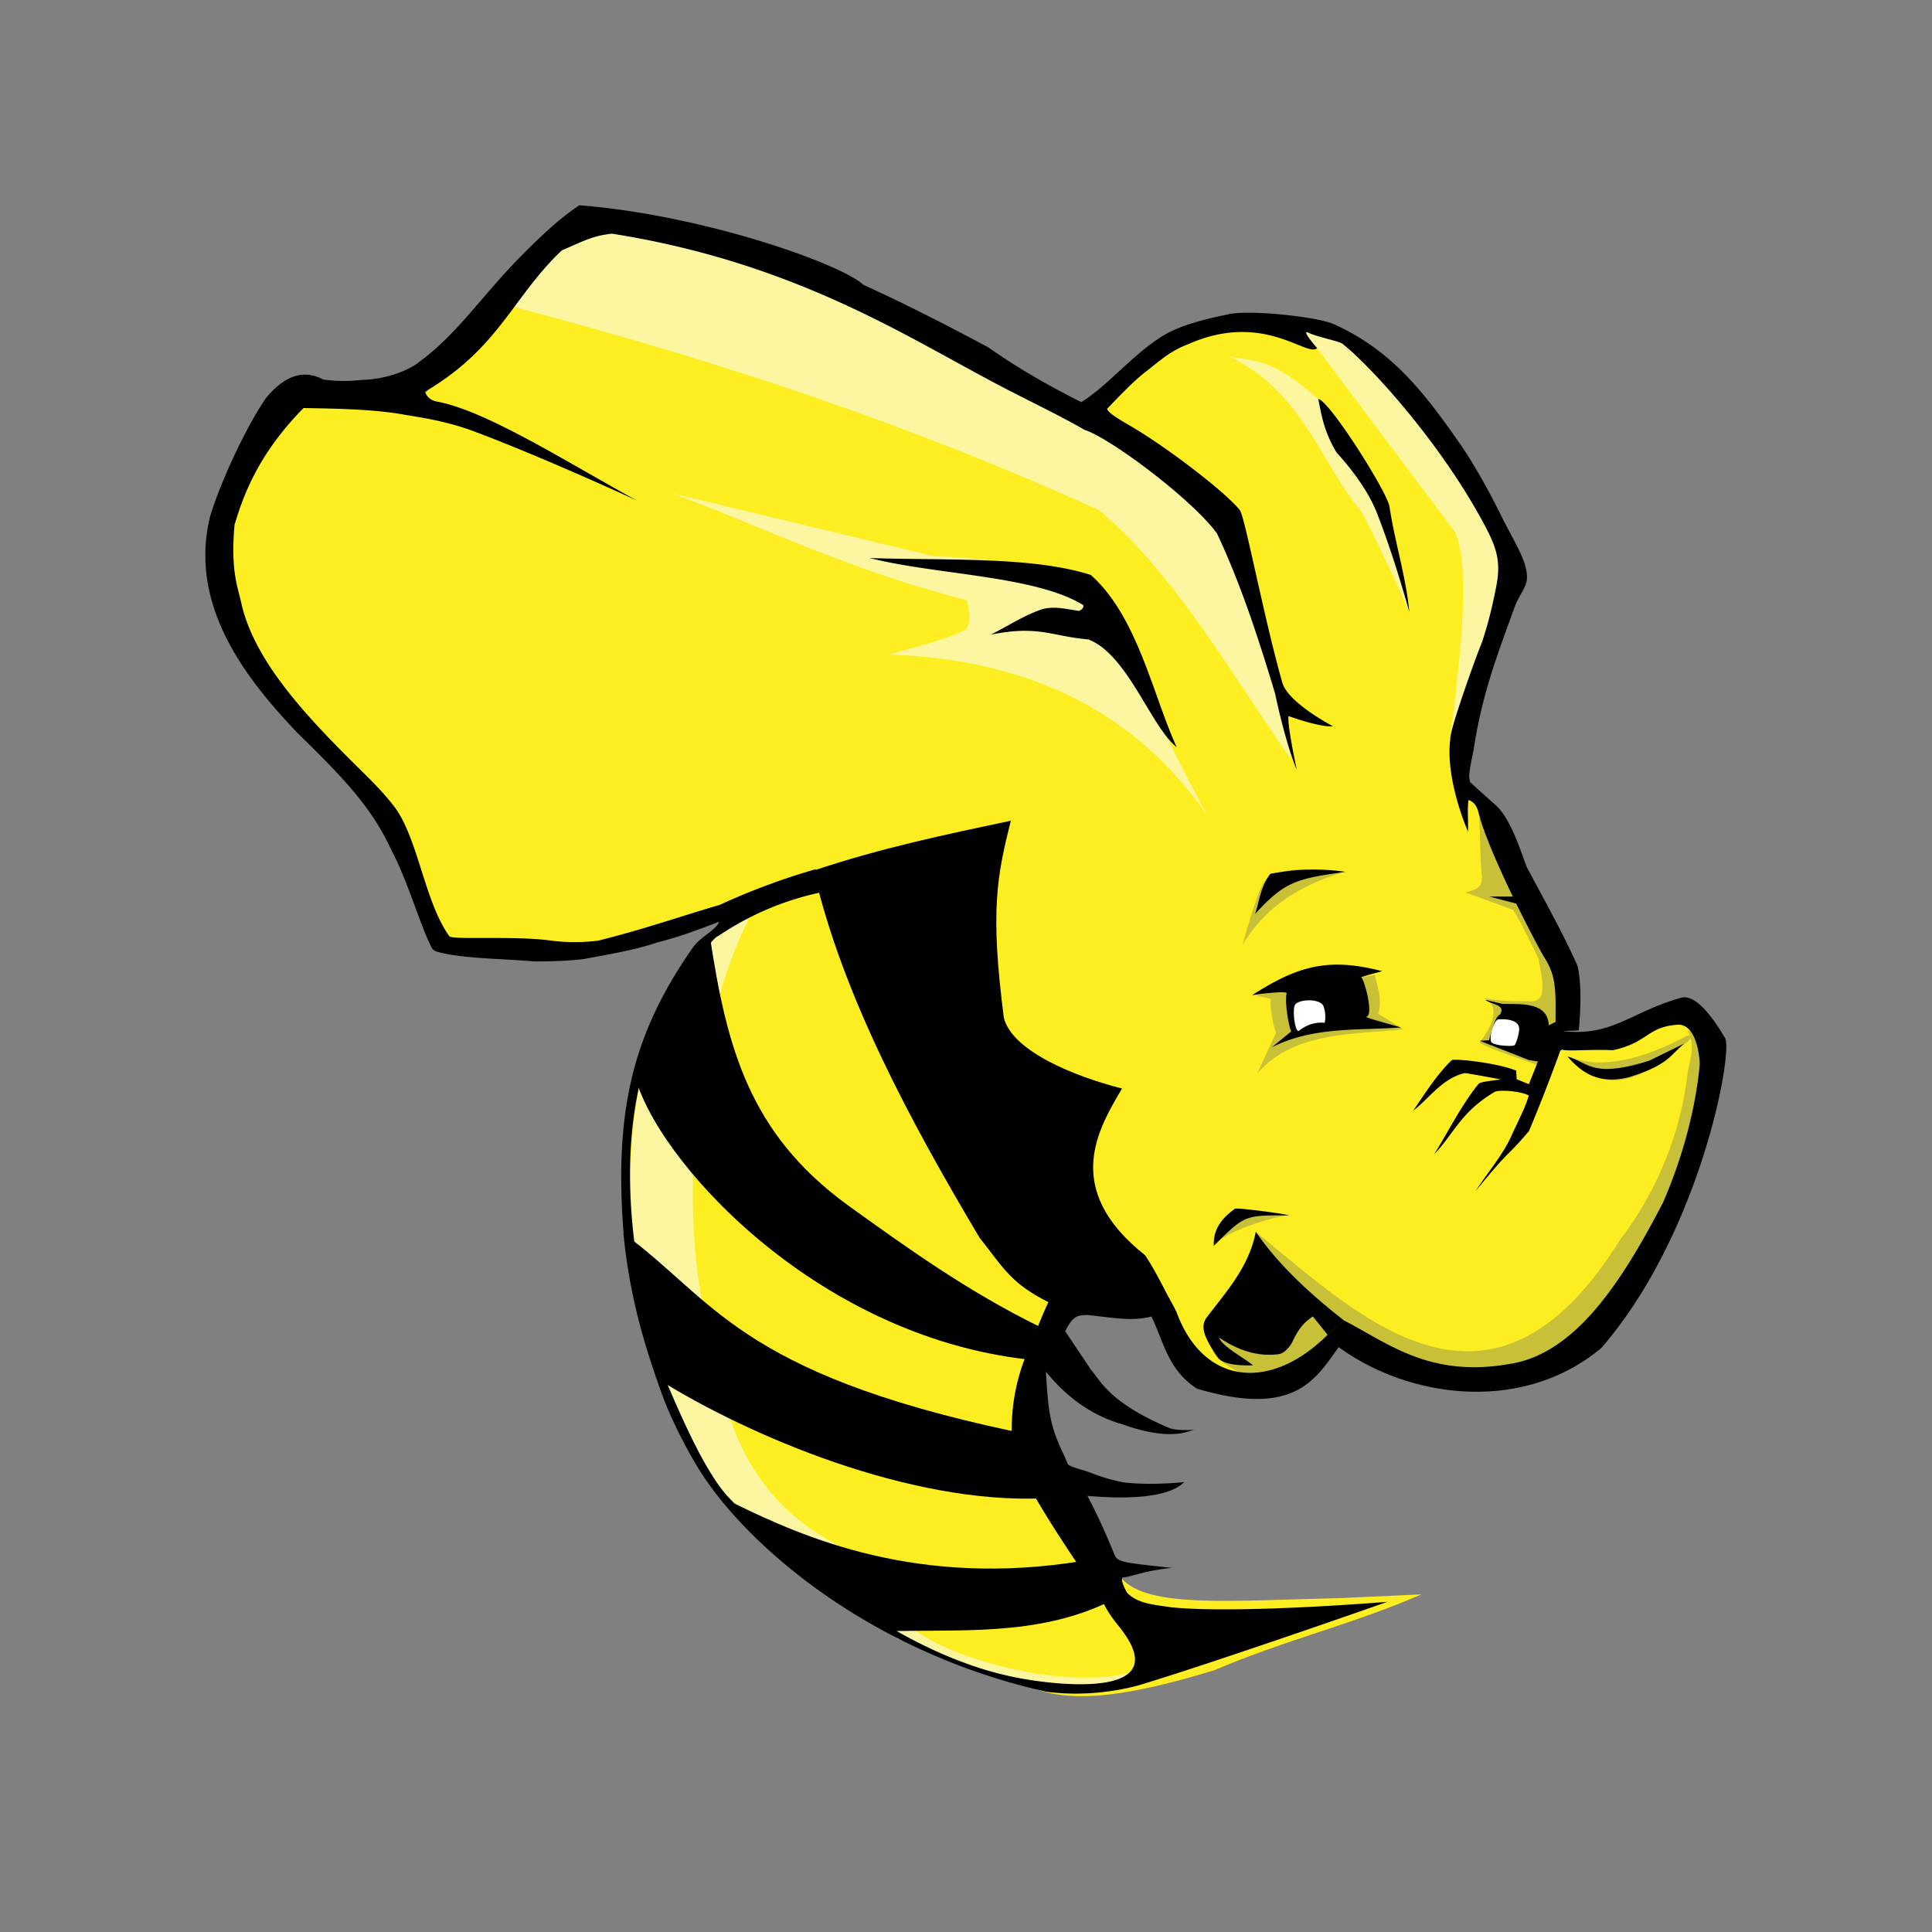 <?xml version="1.0" standalone="no"?><!DOCTYPE svg PUBLIC "-//W3C//DTD SVG 1.1//EN" "http://www.w3.org/Graphics/SVG/1.1/DTD/svg11.dtd"><svg class="icon" width="200px" height="200.00px" viewBox="0 0 1024 1024" version="1.1" xmlns="http://www.w3.org/2000/svg"><rect x="0" y="0" width="1024" height="1024" fill="#808080" stroke="none"/><path d="M570.112 218.624c-7.066-19.354-250.266-113.92-253.389-103.526-44.646 11.622-62.822 63.13-93.542 95.744L154.931 206.848c-30.003 38.656-45.773 78.131-35.072 119.194 38.554 52.173 83.251 96.563 111.104 162.099 2.202 30.925 133.734 3.226 161.894-2.867-38.502 27.546-72.038 70.298-57.6 193.331 13.158 57.805 22.118 122.317 138.803 187.648 15.36 8.602 47.155 18.534 66.816 25.805 18.79 8.602 40.755 12.134 102.758-6.81 35.84-15.462 74.598-24.781 109.722-40.192l-42.189 1.946c-58.112 1.28-102.963 5.632-116.838-10.598l-53.453-92.365 31.181-60.518c43.162 4.403 57.498 39.424 95.488 52.736l44.851-33.229c130.202 76.851 182.016-48.691 196.864-146.483-1.587-39.834-86.17 12.442-81.05-6.144 1.997-42.803-32.87-98.765-55.398-142.336l26.112-100.864c11.776-10.547-54.784-122.778-109.21-136.755-47.667-12.288-119.603 48.128-119.603 48.128z" fill="#FDEE21" /><path d="M784.077 432.998c0.461 10.803 0.41 24.013 1.434 32.256-0.154 6.246-4.864 6.502-8.755 7.782l25.344 9.267c5.018 8.499 9.062 16.896 13.158 25.395 4.71 20.838 1.178 21.453-1.946 22.938-9.216 0.102-18.381 0.154-26.931-1.69 3.84 2.048 4.659 3.533 5.12 6.144 0.717 4.71-2.355 11.264-7.424 17.562 7.475 4.147 21.146 8.192 31.283 12.083l11.571-25.754c-5.222-37.888-21.146-72.704-42.854-105.984z m47.258 126.976c14.08 5.837 33.485 4.096 60.416-9.728 3.994-2.867 7.68-1.178 0.512 3.482-35.277 31.693-52.173 15.872-60.928 6.195z" fill="#C8C037" /><path d="M894.464 546.048c4.096 7.987 1.587 14.49 0.205 21.248a180.224 180.224 0 0 1-36.045 89.856c-68.301 109.824-137.267 41.114-192.256-3.584l-22.733 56.934c-1.229 5.018-6.246 8.909 29.286 24.576l36.198-25.6c137.933 104.96 235.725-146.944 185.293-163.43z m-211.456 98.15c-9.318 0.614-37.018 10.035-38.246 15.514l12.8-18.995 25.446 3.482z m-18.074-116.48c1.69 0 9.882 2.202 9.011 1.741-1.28-0.717-0.154 11.469 2.406 17.818l-9.984 21.709c19.149-22.016 49.408-20.582 77.466-23.398l-13.363-8.346c2.304-7.731-0.41-13.875-1.741-20.48l-63.795 10.957z m47.002-65.434c-20.531 6.298-40.192 16.589-53.35 38.502 10.035-36.147 12.083-34.765 15.36-36.557 14.029-6.298 25.6-2.355 37.99-1.946z" fill="#C8C037" /><path d="M602.266 885.76c-24.832 27.341-80.23-2.099-126.208-17.152-116.89-74.291-139.725-144.282-141.312-212.941-6.042-98.304 24.166-155.443 62.362-168.96-25.293 48.742-37.069 136.192-25.344 201.216 9.472 36.198 9.677 97.229 70.195 129.894 29.696 16.64 21.606 29.696 41.677 45.312 21.965 17.101 83.2 33.382 118.63 22.579z m37.069-454.451c-41.984-59.597-101.12-81.92-167.782-84.378 13.312-4.352 26.726-6.656 40.09-13.056 3.226-3.43 2.202-9.523 0.973-15.667-64.205-16.742-104.653-37.427-155.955-56.627l138.394 33.229c93.44 3.533 85.453 26.624 144.282 136.499z m45.005-28.723c-31.078-44.339-61.184-98.15-102.042-132.352-98.714-44.544-196.352-77.67-310.784-107.776l36.506-46.95c121.446 27.699 235.52 74.086 337.664 150.528 17.254 43.725 28.774 87.552 38.656 136.55z m62.618-78.336s-17.408-39.066-25.907-54.016c-19.661-21.76-29.594-62.362-69.888-81.51 12.8 3.43 21.504-0.666 47.462 22.886l40.96 77.722 7.373 34.918z m21.658 67.686c3.994-33.894 11.622-88.166 2.867-109.568l-73.37-97.792c-4.096-3.789-7.014-8.96-10.189-12.954 34.509 8.96 70.502 32.922 119.04 127.59l-38.349 92.672z" fill="#FCF6A0" /><path d="M623.616 395.93c-13.722-10.854-25.958-49.101-46.797-57.037-19.251-1.587-26.317-7.68-51.661-2.509 9.216-4.608 17.92-10.496 27.648-13.619 6.656-1.587 12.8 0.154 19.149 1.024 1.536-0.768 2.56-1.638 2.202-3.072-25.498-15.718-77.824-15.974-113.152-24.934 40.96 1.331 86.323-0.922 117.146 8.96 24.781 22.016 32.768 63.386 45.466 91.136z m75.11-184.422c5.683 0.512 36.352 48.896 37.734 56.986 2.56 17.613 8.806 37.376 10.496 55.808-5.018-17.715-10.496-35.379-17.408-53.043-1.997-4.864-7.066-15.872-21.146-31.437-6.605-10.957-7.987-19.61-9.677-28.314z m103.731 263.68h-13.107l14.49 3.789-1.382-3.789z m-89.344-13.107a118.272 118.272 0 0 0-39.834 1.075c-5.376 7.168-5.734 14.541-8.09 21.299 16.026-17.613 22.374-18.688 47.923-22.374z m179.558 91.034c-7.322 5.837-8.038 11.366-29.696 17.92-15.821 3.789-24.73-2.56-32.154-11.059 11.264 3.226 13.056 11.725 43.315 2.202l18.534-9.062z m-65.638 3.686c-5.274 14.49-10.957 29.184-16.691 42.752-13.67 15.974-7.834 6.861-28.262 31.744 6.554-10.086 15.053-19.814 19.456-30.31 3.174-6.912 7.066-14.234 8.755-20.378-5.376-2.714-16.486-2.918-17.971-1.946-18.176 10.701-21.504 22.016-32.154 33.075 7.731-12.39 14.336-25.958 23.398-37.12 1.024-1.434 7.68-1.741 11.776-2.56-6.4-1.126-18.176-3.379-19.098-3.277-11.878 2.816-18.483 13.158-27.29 19.968 6.4-9.216 12.288-18.893 20.48-26.829 0.768-0.922 22.784 1.024 34.202 5.53l0.205 4.557 6.502 2.611 4.864-12.186 11.776-5.632z m-143.718 87.398c-2.97-1.024-28.774-4.301-28.774-3.533-9.933 7.066-11.418 13.824-11.213 19.661 16.486-16.23 15.872-16.282 39.936-16.128z m-19.661-116.736s18.637-2.714 18.278-0.973c-1.331 6.502 2.304 22.221 2.662 20.019l-10.445 8.55c21.914-11.008 45.056-8.806 68.454-10.496 0 0-19.712-5.427-18.534-5.632 4.403-0.614-1.178-20.531-2.662-20.992 3.738-1.229 7.424-2.202 11.213-3.174-28.211-7.373-44.544-3.021-68.966 12.698z" fill="#000000" /><path d="M824.986 541.389l-4.096 2.048c-0.614-12.134-13.67-11.264-24.678-11.366l-8.96-2.15c2.714 2.56 11.213 2.304 7.782 7.782-2.867 1.536-4.198 8.192-5.837 13.67l-4.915 0.256 26.112 10.24 5.581 0.87 13.363-7.168-4.352-14.182z" fill="#000000" /><path d="M701.44 533.197c-2.048-4.147-12.646-3.584-14.899-0.87-1.843 2.202-0.154 16.179 2.253 13.824a18.074 18.074 0 0 1 13.312-4.045 16.179 16.179 0 0 0-0.666-8.909z m101.222 20.838c0.973-0.717 3.072-7.68 2.406-9.83-1.382-4.966-11.213-3.891-11.213-3.891-2.406 1.382-4.506 9.114-3.584 11.674 0.41 2.15 10.752 2.816 12.39 2.048z" fill="#FFFFFF" /><path d="M383.078 796.262l6.144 0.614c36.762 18.022 97.28 44.8 184.832 30.413l13.824 21.606c-38.605 18.739-80.128 14.438-118.989 15.77l-85.811-68.403z m-52.736-142.643l18.381 77.312c49.254 30.771 133.427 66.048 203.622 63.232l-15.514-35.584c-146.432-31.13-158.874-70.451-206.541-104.96z m45.773-158.259c8.96 59.904 20.992 105.267 73.062 143.309 31.949 22.938 63.59 45.773 102.144 64.666 0 0-3.379 17.562-6.195 17.254-114.688-12.749-198.656-107.827-208.794-151.245 9.83-33.28 23.962-54.118 39.782-73.984z m55.091-33.946c15.309 66.355 51.712 133.632 87.962 194.56 13.312 16.896 16.742 24.32 37.222 34.56 27.648 8.704 47.206 6.502 67.277 5.171-5.53-10.138-10.394-20.787-16.691-30.362-44.954-35.533-24.218-67.891-12.288-88.422-24.986-6.298-58.061-19.712-62.618-37.376-7.373-57.088-3.635-75.264 3.686-104.55-33.792 7.168-68.096 14.234-104.499 26.419z" fill="#000000" /><path d="M307.046 108.851c-11.11 7.27-21.862 17.664-33.382 29.44-19.098 19.814-31.846 39.117-51.302 53.402-3.891 3.379-14.797 8.755-28.518 9.574-6.451 0.307-10.701 1.382-22.528-0.102-10.496-5.632-20.48-1.997-30.208 9.626-10.65 15.36-24.115 44.39-29.696 62.72-11.571 46.694 17.92 85.197 46.131 114.842 25.19 24.576 39.68 39.936 50.022 62.464 7.782 14.643 13.619 34.662 19.866 48.742 2.253 4.454 1.792 4.403 7.885 5.786 13.158 2.765 31.386 2.816 47.616 4.198 7.014 0.102 16.64-0.154 25.805-1.126 12.595-2.355 27.392-4.71 39.782-8.96 12.134-3.021 22.886-7.168 32.614-10.957-1.229 4.301-10.496 8.397-13.978 13.824-32.973 47.155-41.984 89.19-36.301 155.494 3.277 29.389 10.035 53.76 20.173 81.613 4.659 12.749 14.592 32.922 24.064 46.336 28.262 39.936 91.392 91.136 179.354 110.848 15.36 2.099 32.768 1.024 49.152-3.379 43.366-13.158 131.789-44.237 131.789-44.237s-78.49 6.502-114.432 2.918c-8.346-1.28-17.51-1.741-23.296-7.424-1.024-1.229-4.506-8.346-2.253-8.448 3.123-0.051 12.083-3.789 25.856-5.018-29.44-3.174-29.03-3.072-31.181-8.499a336.794 336.794 0 0 0-13.722-29.696c12.954 1.126 41.626 2.714 51.302-7.322 0 0-16.896 1.946-31.949 0.205a92.058 92.058 0 0 1-16.23-4.608c-6.707-2.611-12.288-3.43-13.517-5.12-2.355-5.99-3.942-7.936-6.758-15.923-3.84-10.547-4.096-22.323-4.864-33.075 9.779 12.083 22.323 22.221 38.861 27.443 0.205-0.461 21.453 9.216 36.864 4.25l3.226-1.024c0 0.256-10.24 0.87-13.978-0.973-31.386-13.312-36.096-24.986-41.165-30.822l-13.568-20.275c4.096-8.192 6.451-8.55 11.93-8.602 16.486 1.843 23.706 3.226 33.792 0.819 6.758 13.978 8.602 28.006 24.064 38.195 51.507 15.309 62.669-4.557 75.162-22.016 37.069 27.136 97.382 35.533 139.264 0.41 53.248-61.594 70.144-158.771 65.434-164.352-6.656-11.264-15.36-22.886-22.886-21.299-26.726 7.322-36.557 20.838-63.027 17.766 3.174-0.205 8.448-0.256 8.499-0.563 2.048-22.426-0.154-33.28-1.178-35.123-7.987-17.715-18.534-36.352-25.907-50.33-1.894-2.918-7.475-24.883-16.794-33.587-3.994-3.43-13.824-12.442-13.824-12.442l-0.819 9.574s3.84 0.563 5.325 6.502c5.53 22.528 33.638 75.622 35.686 78.182 9.984 16.128 1.024 36.147 8.602 47.411 0.717 1.382 15.462-0.154 26.88 0.512 18.739-3.994 17.92-12.288 34.202-13.517 10.906-0.819 12.032 19.661 11.878 21.248-2.048 22.682-8.96 48.998-19.456 73.062-21.965 42.24-46.541 80.179-81.357 85.504-42.496 7.424-64.512-11.162-87.552-22.989l-8.858 7.526c-29.901 29.798-65.434 27.136-79.974-11.776-7.219-15.104-16.64-24.371-24.73-37.376l-42.803 30.874c-3.584 7.322-7.987 18.842-13.312 31.744a105.472 105.472 0 0 0-6.605 37.069c-5.478 9.318 19.046 47.258 34.509 70.298l13.363 19.456c3.072 7.936 9.83 15.002 10.24 15.872 28.672 37.478-36.25 28.826-49.664 26.573-26.522-4.198-52.429-15.309-76.8-30.054l-4.198-2.611a444.262 444.262 0 0 1-78.182-64.614c-13.466-15.258-26.317-46.592-35.84-68.813-14.182-53.402-34.611-145.92 20.685-216.064 3.482-3.994 7.27-10.701 10.496-12.032 16.435-11.11 34.304-18.688 53.453-22.886l-1.946-12.442a358.605 358.605 0 0 0-50.944 18.944c-20.736 5.99-37.939 12.288-64.41 18.944-8.602 1.024-17.05 1.024-25.293-0.102-18.995-2.56-51.405-0.256-53.504-2.202-12.851-17.92-16.384-50.125-28.16-67.328L209.92 428.749l-0.154-0.154c-6.861-9.216-14.848-16.691-22.733-24.525-28.16-27.955-52.224-55.04-58.982-83.712-1.69-8.448-6.042-17.203-3.738-42.24v-0.154l0.102-0.102c6.758-23.398 17.766-42.496 36.454-61.594 19.456 0.307 38.758 0.768 53.76 3.584 6.861 1.178 21.197 3.072 35.994 8.55 37.427 13.978 86.886 36.864 86.886 36.864-37.12-20.378-78.643-46.848-104.858-52.224-3.891-0.512-6.298-2.304-7.424-5.427 39.424-23.142 46.592-50.432 72.55-74.906 11.878-5.12 16.486-7.782 26.573-8.858 93.133 14.694 151.757 51.814 198.144 76.595 18.842 10.24 35.942 17.971 52.275 27.341 14.336 4.71 57.549 37.376 70.246 54.938 12.8 27.136 22.221 56.422 30.771 84.736 6.144 28.774 11.52 40.448 11.52 40.448s-5.222-24.064-4.352-28.416c5.427 2.048 18.227 6.042 23.552 5.427 0 0-23.706-12.288-26.829-23.04-9.933-34.765-19.968-88.781-22.63-91.597-7.578-9.523-39.219-33.792-58.624-44.954-7.322-4.25-11.264-6.861-11.622-8.704 6.195-6.298 13.824-14.592 20.736-19.814 6.554-5.069 12.544-10.752 21.76-14.182 40.294-18.125 63.334 7.014 68.813 1.894 0 0-8.704-9.933-4.813-8.294 3.942 2.15 16.794 4.659 18.227 5.99 14.694 11.469 53.094 53.453 76.237 97.792 5.581 10.854 7.834 18.022 5.222 31.078-2.56 13.107-4.608 20.275-7.373 29.03-2.56 5.837-16.998 45.824-16.896 51.2-2.918 21.965 9.37 49.459 9.37 49.459 0.154-7.475-0.461-11.469 0.256-16.794l0.819-9.523s-0.512-2.56-0.461-3.584c0.666-6.554 2.253-12.083 2.714-15.872 4.608-28.672 12.698-49.306 21.811-74.445 2.714-6.349 6.246-9.882 6.093-14.694 0.154-8.602-7.526-20.07-13.056-31.334-5.632-11.366-12.288-24.064-21.094-37.376-19.968-28.774-37.069-51.302-68.301-65.382-8.704-3.84-43.11-7.578-54.989-5.376-14.387 3.021-26.778 5.99-36.659 12.288-15.565 9.984-27.75 25.395-42.086 34.458-31.744-15.872-47.002-27.699-49.869-29.338-18.842-10.086-41.472-21.811-65.741-32.922-11.674-10.906-84.122-36.864-150.426-42.086h-0.051z m405.402 591.104c-19.558-15.258-35.994-31.027-46.848-47.155-3.533 18.995-16.384 32.563-26.317 45.875-1.946 3.123-3.379 7.424 6.349 20.992 2.611 3.635 12.134 4.25 18.534 3.942-6.502-4.966-16.435-10.138-18.022-14.694 11.469 7.834 22.016 10.086 31.642 8.806 2.202-0.256 4.915-2.56 7.014-6.144 4.301-9.216 7.68-11.418 11.008-13.875l7.834 9.728 8.806-7.475z" fill="#000000" /></svg>